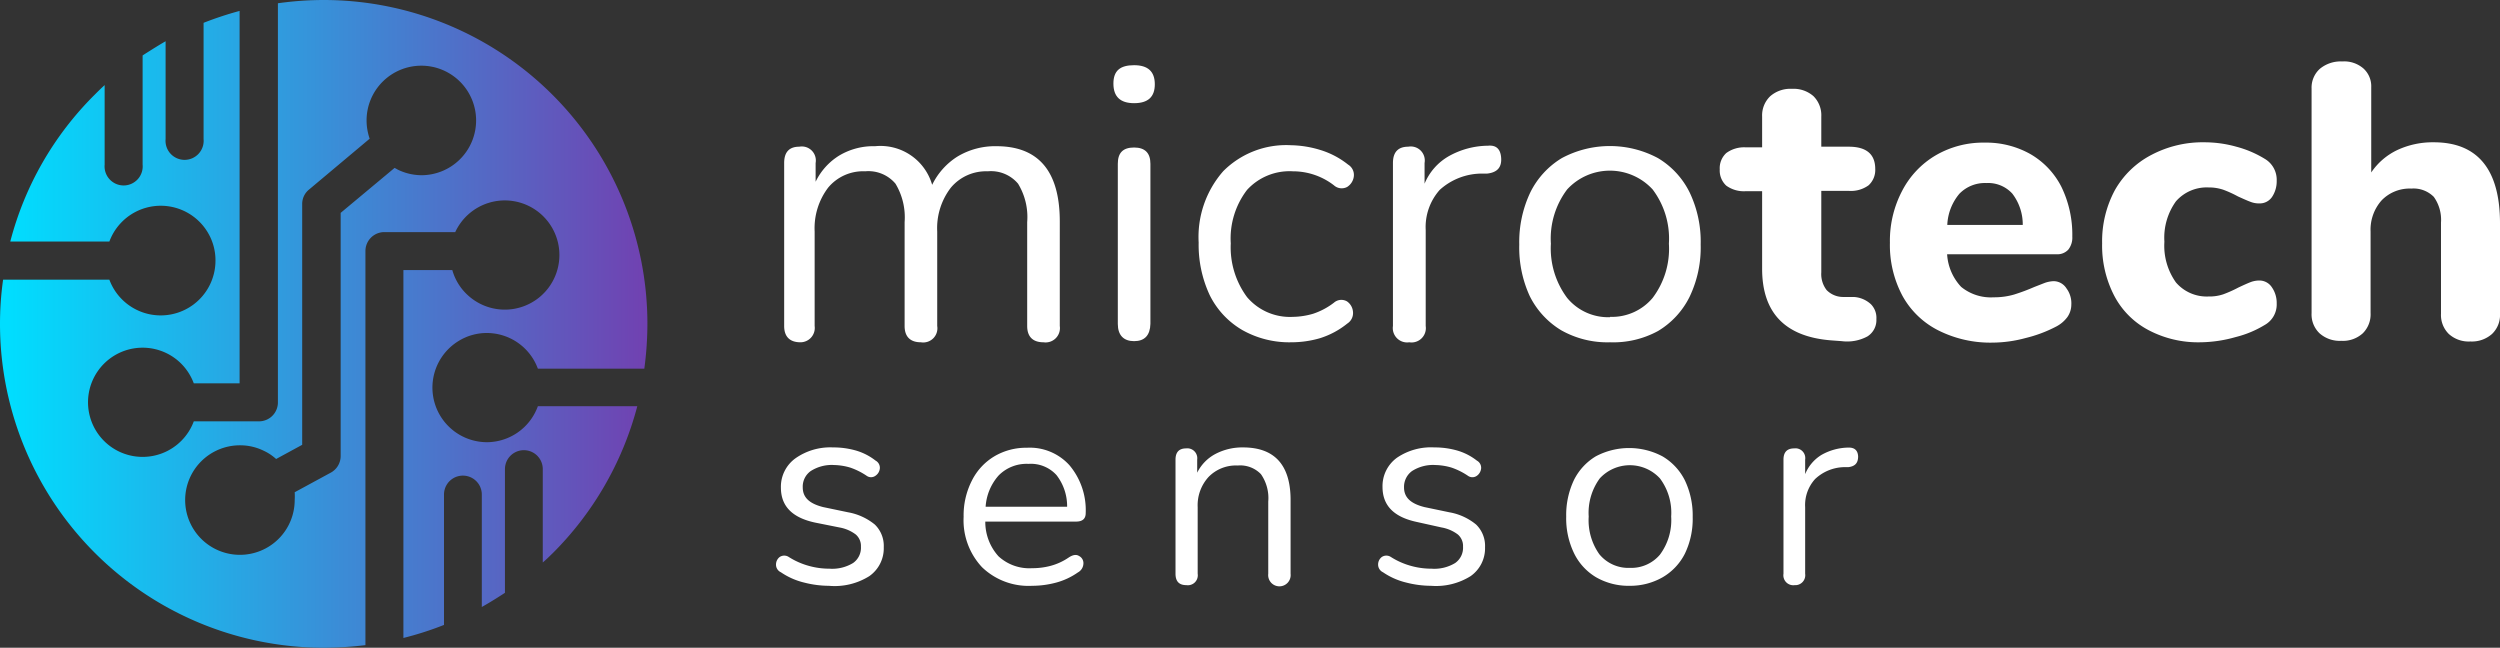 <svg xmlns="http://www.w3.org/2000/svg" xmlns:xlink="http://www.w3.org/1999/xlink" viewBox="0 0 153.38 39.74"><rect x="0" y="0" width="153.38" height="39.74" fill="#333333" stroke="none"/><defs><style>.cls-1{fill:#fff;}.cls-2{fill:url(#Безымянный_градиент_6);}.cls-3{fill:url(#Безымянный_градиент_6-2);}.cls-4{fill:url(#Безымянный_градиент_6-3);}</style><linearGradient id="Безымянный_градиент_6" y1="19.87" x2="39.74" y2="19.87" gradientUnits="userSpaceOnUse"><stop offset="0.01" stop-color="#00deff"/><stop offset="1" stop-color="#7141b1"/></linearGradient><linearGradient id="Безымянный_градиент_6-2" x1="39.09" y1="23.78" x2="39.55" y2="23.78" xlink:href="#Безымянный_градиент_6"/><linearGradient id="Безымянный_градиент_6-3" x1="0.19" y1="15.96" x2="0.65" y2="15.96" xlink:href="#Безымянный_градиент_6"/></defs><g id="Layer_2" data-name="Layer 2"><g id="OBJECTS"><path class="cls-1" d="M49.11,21c-.64,0-1-.33-1-1V10q0-1,.93-1a.86.86,0,0,1,1,1v1.15a3.85,3.85,0,0,1,1.47-1.62,4.09,4.09,0,0,1,2.18-.56,3.3,3.3,0,0,1,3.5,2.37,4.23,4.23,0,0,1,1.56-1.74,4.48,4.48,0,0,1,2.38-.63q3.88,0,3.89,4.6V20a.88.88,0,0,1-1,1c-.64,0-1-.33-1-1V13.63a3.93,3.93,0,0,0-.56-2.36,2.17,2.17,0,0,0-1.86-.76,2.81,2.81,0,0,0-2.26,1,4.07,4.07,0,0,0-.84,2.69V20a.87.87,0,0,1-1,1c-.64,0-1-.33-1-1V13.63a4,4,0,0,0-.56-2.36,2.17,2.17,0,0,0-1.86-.76,2.79,2.79,0,0,0-2.27,1,4.12,4.12,0,0,0-.83,2.69V20A.88.88,0,0,1,49.11,21Z"/><path class="cls-1" d="M69.58,6.33c-.85,0-1.27-.4-1.27-1.2S68.73,4,69.58,4s1.27.39,1.27,1.17S70.43,6.33,69.58,6.33Zm0,14.6c-.64,0-1-.36-1-1.06V10.05c0-.68.32-1,1-1s1,.35,1,1v9.82C70.56,20.57,70.23,20.93,69.58,20.93Z"/><path class="cls-1" d="M79.22,21a5.86,5.86,0,0,1-3-.75,5.08,5.08,0,0,1-2-2.14,7.28,7.28,0,0,1-.68-3.23,6.12,6.12,0,0,1,1.51-4.38,5.45,5.45,0,0,1,4.15-1.59A6.45,6.45,0,0,1,81,9.2a5.11,5.11,0,0,1,1.71.9.74.74,0,0,1,.35.72.89.89,0,0,1-.41.65.71.71,0,0,1-.81-.1,4.11,4.11,0,0,0-2.52-.86,3.53,3.53,0,0,0-2.81,1.14,4.9,4.9,0,0,0-1,3.28,5.13,5.13,0,0,0,1,3.3,3.45,3.45,0,0,0,2.81,1.21,4.62,4.62,0,0,0,1.24-.19,4.31,4.31,0,0,0,1.28-.68.69.69,0,0,1,.8-.08.86.86,0,0,1,.37.66.76.76,0,0,1-.35.7,5.07,5.07,0,0,1-1.68.9A6.26,6.26,0,0,1,79.22,21Z"/><path class="cls-1" d="M86.46,21a.88.88,0,0,1-1-1V10c0-.66.31-1,.94-1a.86.86,0,0,1,1,1v1.27a3.47,3.47,0,0,1,1.49-1.69,5,5,0,0,1,2.4-.64c.51-.05.78.21.81.77s-.24.87-.86.94l-.39,0a3.86,3.86,0,0,0-2.52,1,3.43,3.43,0,0,0-.86,2.46V20A.88.88,0,0,1,86.46,21Z"/><path class="cls-1" d="M98.78,21a5.75,5.75,0,0,1-3-.74,5.09,5.09,0,0,1-1.93-2.1A7.13,7.13,0,0,1,93.21,15a7.09,7.09,0,0,1,.68-3.2,5.09,5.09,0,0,1,1.93-2.1,6.25,6.25,0,0,1,5.9,0,5.05,5.05,0,0,1,1.94,2.1,7,7,0,0,1,.68,3.2,7,7,0,0,1-.68,3.21,5.05,5.05,0,0,1-1.94,2.1A5.73,5.73,0,0,1,98.78,21Zm0-1.56a3.26,3.26,0,0,0,2.61-1.16,5,5,0,0,0,1-3.33,5,5,0,0,0-1-3.33,3.56,3.56,0,0,0-5.24,0,5,5,0,0,0-1,3.33,5.07,5.07,0,0,0,1,3.33A3.26,3.26,0,0,0,98.78,19.46Z"/><path class="cls-1" d="M114.79,18.67a1.19,1.19,0,0,1,.33.91,1.18,1.18,0,0,1-.55,1.06,2.62,2.62,0,0,1-1.58.29l-.68-.05q-4.2-.35-4.2-4.39V11.73h-1a1.84,1.84,0,0,1-1.2-.34,1.26,1.26,0,0,1-.4-1,1.26,1.26,0,0,1,.4-1,1.85,1.85,0,0,1,1.2-.35h1V7.15a1.63,1.63,0,0,1,.5-1.25,1.88,1.88,0,0,1,1.33-.45,1.85,1.85,0,0,1,1.32.45,1.65,1.65,0,0,1,.48,1.25V9h1.68c1.09,0,1.63.46,1.63,1.37a1.27,1.27,0,0,1-.41,1,1.85,1.85,0,0,1-1.22.34h-1.68v5a1.6,1.6,0,0,0,.33,1.09,1.42,1.42,0,0,0,1,.42l.67,0A1.69,1.69,0,0,1,114.79,18.67Z"/><path class="cls-1" d="M126.78,17.69a1.53,1.53,0,0,1,.3,1,1.34,1.34,0,0,1-.24.76,2,2,0,0,1-.68.58,8.18,8.18,0,0,1-1.89.71,7.86,7.86,0,0,1-2,.28,7.1,7.1,0,0,1-3.35-.75,5.17,5.17,0,0,1-2.2-2.12,6.59,6.59,0,0,1-.77-3.25,6.59,6.59,0,0,1,.75-3.19,5.41,5.41,0,0,1,2.06-2.18,5.78,5.78,0,0,1,3-.78,5.52,5.52,0,0,1,2.82.71,4.86,4.86,0,0,1,1.89,2,6.7,6.7,0,0,1,.67,3.06,1.18,1.18,0,0,1-.25.8.91.91,0,0,1-.71.28h-6.72a3.2,3.2,0,0,0,.86,2,2.88,2.88,0,0,0,2,.64,4.34,4.34,0,0,0,1.25-.17,12.22,12.22,0,0,0,1.23-.46l.64-.25a1.84,1.84,0,0,1,.56-.11A.94.94,0,0,1,126.78,17.69Zm-6.57-5.8a3.18,3.18,0,0,0-.74,1.91h4.63a3.11,3.11,0,0,0-.64-1.92,2,2,0,0,0-1.59-.65A2.18,2.18,0,0,0,120.21,11.89Z"/><path class="cls-1" d="M131.81,20.25a5,5,0,0,1-2.1-2.11,6.67,6.67,0,0,1-.74-3.21,6.61,6.61,0,0,1,.78-3.26A5.47,5.47,0,0,1,132,9.5a6.74,6.74,0,0,1,3.26-.77,7.26,7.26,0,0,1,1.94.27,6.47,6.47,0,0,1,1.74.74,1.49,1.49,0,0,1,.74,1.35,1.73,1.73,0,0,1-.29,1,.91.91,0,0,1-.77.39,1.43,1.43,0,0,1-.58-.11c-.19-.07-.43-.18-.74-.32a6.78,6.78,0,0,0-.9-.41,2.74,2.74,0,0,0-.9-.14,2.51,2.51,0,0,0-2,.85,3.82,3.82,0,0,0-.71,2.48,3.88,3.88,0,0,0,.71,2.5,2.49,2.49,0,0,0,2,.86,2.65,2.65,0,0,0,.89-.13,7.54,7.54,0,0,0,.94-.42c.3-.14.54-.25.72-.32a1.52,1.52,0,0,1,.57-.11.91.91,0,0,1,.76.41,1.68,1.68,0,0,1,.3,1,1.44,1.44,0,0,1-.74,1.32,6.35,6.35,0,0,1-1.78.74A8.14,8.14,0,0,1,135,21,6.51,6.51,0,0,1,131.81,20.25Z"/><path class="cls-1" d="M153.38,13.7v5.55a1.6,1.6,0,0,1-.49,1.24,1.86,1.86,0,0,1-1.33.46,1.81,1.81,0,0,1-1.32-.46,1.63,1.63,0,0,1-.48-1.24v-5.6a2.41,2.41,0,0,0-.44-1.57,1.75,1.75,0,0,0-1.38-.51,2.39,2.39,0,0,0-1.82.72,2.7,2.7,0,0,0-.68,1.92v5a1.63,1.63,0,0,1-.48,1.24,1.81,1.81,0,0,1-1.32.46,1.86,1.86,0,0,1-1.33-.46,1.6,1.6,0,0,1-.49-1.24V5.42a1.55,1.55,0,0,1,.51-1.2,2,2,0,0,1,1.36-.45A1.81,1.81,0,0,1,145,4.2a1.47,1.47,0,0,1,.48,1.15v5.23a4,4,0,0,1,1.61-1.38,5.14,5.14,0,0,1,2.23-.47C152,8.73,153.38,10.39,153.38,13.7Z"/><path class="cls-1" d="M50.85,35.94a6.16,6.16,0,0,1-1.52-.2,4.32,4.32,0,0,1-1.42-.63.51.51,0,0,1-.3-.48.58.58,0,0,1,.23-.46.5.5,0,0,1,.55,0,4.54,4.54,0,0,0,1.28.56,4.65,4.65,0,0,0,1.22.16,2.45,2.45,0,0,0,1.45-.35,1.14,1.14,0,0,0,.48-1,.93.93,0,0,0-.32-.75,2.33,2.33,0,0,0-1-.43L50,32.06c-1.39-.3-2.09-1-2.09-2.15a2.15,2.15,0,0,1,.89-1.79,3.71,3.71,0,0,1,2.31-.67,5,5,0,0,1,1.4.19,3.56,3.56,0,0,1,1.21.62.5.5,0,0,1,.26.48.61.61,0,0,1-.27.45.46.46,0,0,1-.54,0,4.25,4.25,0,0,0-1-.5,3.74,3.74,0,0,0-1-.16,2.39,2.39,0,0,0-1.43.37,1.17,1.17,0,0,0-.49,1c0,.63.42,1,1.25,1.21l1.53.32a3.58,3.58,0,0,1,1.64.75,1.82,1.82,0,0,1,.55,1.39,2.08,2.08,0,0,1-.89,1.78A4,4,0,0,1,50.85,35.94Z"/><path class="cls-1" d="M63.32,35.94a4.11,4.11,0,0,1-3.07-1.14,4.21,4.21,0,0,1-1.13-3.09,4.7,4.7,0,0,1,.51-2.23A3.61,3.61,0,0,1,61,28a3.83,3.83,0,0,1,2-.53,3.28,3.28,0,0,1,2.61,1.07,4.28,4.28,0,0,1,1,2.94c0,.35-.2.52-.59.52H60.45a3.14,3.14,0,0,0,.81,2.13,2.79,2.79,0,0,0,2.06.73,4.35,4.35,0,0,0,1.12-.14,3.63,3.63,0,0,0,1.12-.51c.25-.17.47-.21.64-.1a.49.49,0,0,1,.27.46.64.64,0,0,1-.34.55,4.24,4.24,0,0,1-1.32.62A5.72,5.72,0,0,1,63.32,35.94Zm-.22-7.48a2.4,2.4,0,0,0-1.84.72,3.2,3.2,0,0,0-.79,1.91h5a3.11,3.11,0,0,0-.65-1.94A2.12,2.12,0,0,0,63.1,28.46Z"/><path class="cls-1" d="M72.79,35.9c-.45,0-.67-.23-.67-.7v-7c0-.46.22-.69.65-.69a.61.61,0,0,1,.68.69V29a2.61,2.61,0,0,1,1.14-1.16,3.55,3.55,0,0,1,1.67-.39c1.94,0,2.92,1.08,2.92,3.23V35.2a.69.69,0,1,1-1.37,0V30.77a2.56,2.56,0,0,0-.45-1.68,1.76,1.76,0,0,0-1.42-.53,2.34,2.34,0,0,0-1.79.7,2.57,2.57,0,0,0-.67,1.86V35.2A.61.61,0,0,1,72.79,35.9Z"/><path class="cls-1" d="M87.79,35.94a6.16,6.16,0,0,1-1.52-.2,4.32,4.32,0,0,1-1.42-.63.52.52,0,0,1-.3-.48.58.58,0,0,1,.23-.46.5.5,0,0,1,.55,0,4.54,4.54,0,0,0,1.28.56,4.65,4.65,0,0,0,1.22.16,2.45,2.45,0,0,0,1.45-.35,1.14,1.14,0,0,0,.48-1,.93.93,0,0,0-.32-.75,2.33,2.33,0,0,0-1-.43l-1.53-.34c-1.39-.3-2.09-1-2.09-2.15a2.15,2.15,0,0,1,.89-1.79A3.71,3.71,0,0,1,88,27.45a5,5,0,0,1,1.4.19,3.56,3.56,0,0,1,1.21.62.5.5,0,0,1,.26.48.63.63,0,0,1-.26.45.47.47,0,0,1-.55,0,4.25,4.25,0,0,0-1-.5,3.74,3.74,0,0,0-1-.16,2.39,2.39,0,0,0-1.43.37,1.2,1.2,0,0,0-.49,1c0,.63.42,1,1.25,1.21l1.53.32a3.53,3.53,0,0,1,1.64.75,1.82,1.82,0,0,1,.55,1.39,2.08,2.08,0,0,1-.89,1.78A4,4,0,0,1,87.79,35.94Z"/><path class="cls-1" d="M100,35.94a4,4,0,0,1-2.07-.52,3.48,3.48,0,0,1-1.36-1.48,4.91,4.91,0,0,1-.48-2.25,5,5,0,0,1,.48-2.25A3.52,3.52,0,0,1,97.9,28,4.36,4.36,0,0,1,102,28a3.54,3.54,0,0,1,1.37,1.47,5,5,0,0,1,.48,2.25,4.91,4.91,0,0,1-.48,2.25A3.5,3.5,0,0,1,102,35.42,4,4,0,0,1,100,35.94Zm0-1.1a2.3,2.3,0,0,0,1.84-.81,3.55,3.55,0,0,0,.69-2.34,3.51,3.51,0,0,0-.69-2.34,2.51,2.51,0,0,0-3.69,0,3.57,3.57,0,0,0-.68,2.34A3.61,3.61,0,0,0,98.12,34,2.3,2.3,0,0,0,100,34.84Z"/><path class="cls-1" d="M110.11,35.9a.61.61,0,0,1-.69-.7v-7q0-.69.66-.69a.6.6,0,0,1,.67.69v.89a2.47,2.47,0,0,1,1-1.18,3.44,3.44,0,0,1,1.68-.45q.54,0,.57.54c0,.39-.17.61-.6.66l-.27,0a2.68,2.68,0,0,0-1.77.73,2.37,2.37,0,0,0-.61,1.73V35.2A.61.61,0,0,1,110.11,35.9Z"/><path class="cls-2" d="M29.88,27.13a3.35,3.35,0,0,1-1.76-6.2,3.29,3.29,0,0,1,1.76-.5A3.34,3.34,0,0,1,33,22.62h6.53a20.94,20.94,0,0,0,.19-2.75A19.87,19.87,0,0,0,19.87,0a20.35,20.35,0,0,0-2.82.2V24.69a1.16,1.16,0,0,1-1.16,1.16h-4a3.35,3.35,0,1,1-.9-3.66,3.38,3.38,0,0,1,.9,1.33h2.81V.67a21.17,21.17,0,0,0-2.21.73V8.53a1.17,1.17,0,1,1-2.33,0v-6c-.49.28-1.41.87-1.41.87v6.7a1.17,1.17,0,1,1-2.33,0V5.22c-.29.27-.34.32-.62.6a19.67,19.67,0,0,0-5.17,9H6.71a3.36,3.36,0,0,1,6-.62A3.32,3.32,0,0,1,13.22,16a3.36,3.36,0,0,1-6.51,1.16H.19A19.25,19.25,0,0,0,0,19.87,19.87,19.87,0,0,0,19.87,39.74a21.55,21.55,0,0,0,2.55-.16V15.4a1.16,1.16,0,0,1,1.16-1.16h4.35a3.35,3.35,0,1,1,.77,3.87,3.29,3.29,0,0,1-.95-1.54h-3V39.14a19.52,19.52,0,0,0,2.49-.8v-8a1.16,1.16,0,0,1,2.32,0v6.9c.68-.38,1.42-.87,1.42-.87V28.78a1.16,1.16,0,1,1,2.32,0v5.73c.3-.26.34-.31.63-.59a19.88,19.88,0,0,0,5.17-9H33A3.34,3.34,0,0,1,29.88,27.13Zm-4-16.38a3.35,3.35,0,0,1-1.45-.33l-.22-.12L20.9,13.06V28a1.16,1.16,0,0,1-.61,1L18.08,30.2a3.87,3.87,0,0,1,0,.48,3.36,3.36,0,1,1-3.35-3.36,3.28,3.28,0,0,1,1.44.33,3,3,0,0,1,.77.51l1.6-.87V12.52a1.13,1.13,0,0,1,.42-.89l3.72-3.12a3.46,3.46,0,0,1-.19-1.12,3.36,3.36,0,1,1,3.36,3.36Z"/><path class="cls-3" d="M39.09,24.94a20.25,20.25,0,0,0,.46-2.32A20.25,20.25,0,0,1,39.09,24.94Z"/><path class="cls-4" d="M.19,17.12a20.42,20.42,0,0,1,.46-2.33A20.42,20.42,0,0,0,.19,17.12Z"/></g></g></svg>